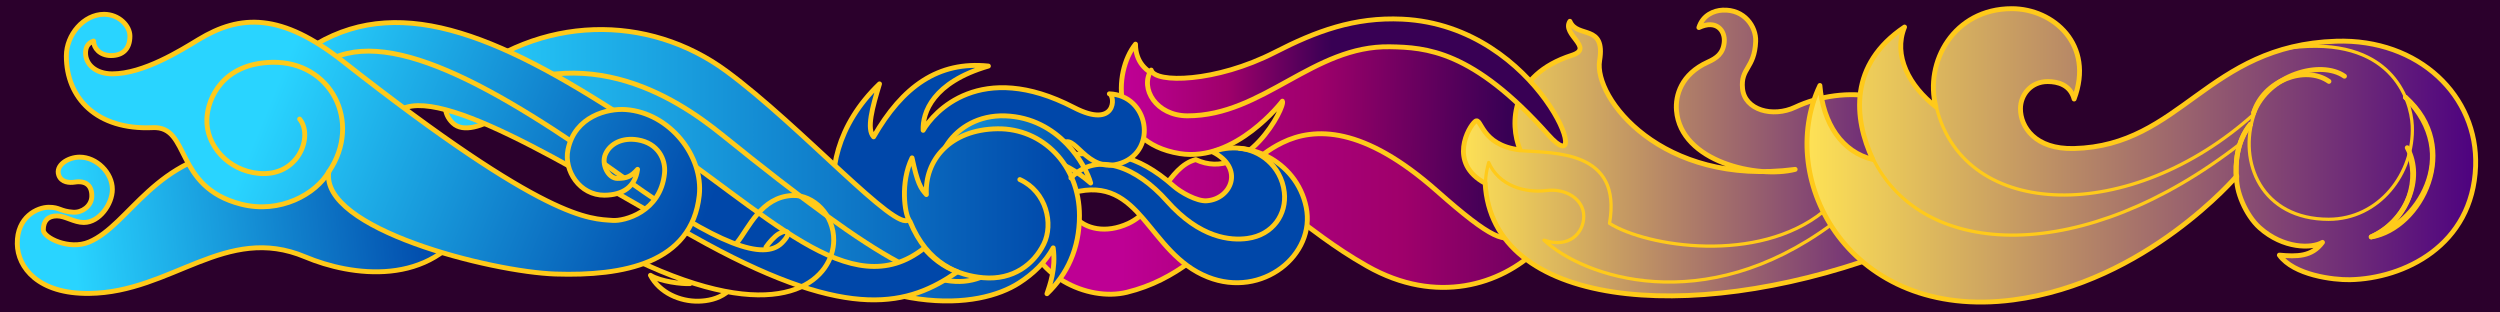 <?xml version="1.0" encoding="UTF-8"?>
<svg version="1.1" viewBox="0 0 768 96" xmlns="http://www.w3.org/2000/svg" xmlns:xlink="http://www.w3.org/1999/xlink">
<defs>
<linearGradient id="n" x1="230.21" x2="309" y1="403.32" y2="404.33" gradientTransform="matrix(1.5 0 0 1.5 -.07 -10.111)" gradientUnits="userSpaceOnUse" xlink:href="#c"/>
<linearGradient id="c">
<stop stop-color="#be0094" offset="0"/>
<stop stop-color="#9f006b" offset=".5"/>
<stop stop-color="#380054" offset="1"/>
</linearGradient>
<linearGradient id="m" x1="230.21" x2="344.86" y1="403.32" y2="403.32" gradientTransform="matrix(1.5 0 0 1.5 -.601 -12.762)" gradientUnits="userSpaceOnUse" xlink:href="#c"/>
<linearGradient id="l" x1="835" x2="910.58" y1="764.03" y2="764.03" gradientTransform="matrix(2.089 0 0 1.5 -1296.4 -526.18)" gradientUnits="userSpaceOnUse" xlink:href="#d"/>
<linearGradient id="d">
<stop stop-color="#ffe355" offset="0"/>
<stop stop-color="#4c0080" offset="1"/>
</linearGradient>
<linearGradient id="k" x1="881.32" x2="1019.8" y1="764.18" y2="764.18" gradientTransform="matrix(1.5 0 0 1.5 -768 -526.18)" gradientUnits="userSpaceOnUse" xlink:href="#d"/>
<linearGradient id="j" x1="230.21" x2="272.64" y1="403.32" y2="403.32" gradientTransform="matrix(1.5 0 0 1.5 -.07 -10.111)" gradientUnits="userSpaceOnUse" xlink:href="#c"/>
<linearGradient id="i" x1="142.21" x2="216.89" y1="437.82" y2="430.07" gradientTransform="matrix(1.5 0 0 1.5 -193.84 -38.036)" gradientUnits="userSpaceOnUse" xlink:href="#a"/>
<linearGradient id="a">
<stop stop-color="#29d4ff" offset="0"/>
<stop stop-color="#0047a9" offset="1"/>
</linearGradient>
<linearGradient id="h" x1="177.88" x2="262.47" y1="418.52" y2="453.26" gradientTransform="matrix(1.5 0 0 1.5 -163.21 -39.917)" gradientUnits="userSpaceOnUse" xlink:href="#a"/>
<linearGradient id="g" x1="177.88" x2="262.47" y1="418.52" y2="453.26" gradientTransform="matrix(1.5 0 0 1.5 -175.44 -25.489)" gradientUnits="userSpaceOnUse" xlink:href="#a"/>
<linearGradient id="f" x1="672.44" x2="722.88" y1="747.79" y2="762.79" gradientTransform="matrix(1.428 0 0 1.427 -699.11 -468.37)" gradientUnits="userSpaceOnUse" xlink:href="#a"/>
<linearGradient id="e" x1="584.62" x2="718.72" y1="766.7" y2="766.7" gradientUnits="userSpaceOnUse" xlink:href="#a"/>
<linearGradient id="b" x1="177.88" x2="262.47" y1="418.52" y2="453.26" gradientTransform="matrix(1.5 0 0 1.5 -179.52 -34.854)" gradientUnits="userSpaceOnUse" xlink:href="#a"/>
</defs>
<g transform="translate(0 -956.36)">
<g transform="translate(3.4394e-6 384)">
<rect x="-3.4394e-6" y="572.36" width="768" height="96" fill="#2b002c" fill-rule="evenodd"/>
<path d="m362.42 619.54c-21.312-3.426-20.509-25.04-13.592-33.618 0.04 10.554 11.979 13.11 25.376 10.214 11.891-2.57 27.798-15.773 48.937-16.993 34.421-1.986 57.784 22.437 54.602 49.484 1.591 18.296-7.955 26.782-22.804 15.38-7.46-5.728-21.213-24.66-45.608-22.804-24.395 1.856-32.491 33.405-63.152 40.943-12.109 2.977-29.478-5.263-30.955-20.279-0.683-6.942 5.93-17.502 17.758-18.082-11.732 11.014-0.244 23.651 13.63 17.228 9.421-4.362 12.14-17.39 20.707-19.622 15.477 7.3 27.74-16.437 26.632-17.954 0 0-14.381 18.861-31.531 16.104z" fill="url(#n)" fill-rule="evenodd" stroke="#ffca1a" stroke-linecap="round" stroke-linejoin="round" stroke-width="1.5"/>
<path d="m472.18 649.05c-11.007 10.6-30.759 17.236-52.238 5.038-21.478-12.198-26.782-23.069-36.328-17.236s-6.71-12.387 10.341-20.683c9.811-4.773 24.801-5.178 47.465 14.849 16.893 14.928 21.206 16.349 25.191 12.993 5.038-4.243 9.257 1.486 5.569 5.038z" color="#000000" fill="url(#m)" fill-rule="evenodd" stroke="#ffca1a" stroke-linecap="round" stroke-linejoin="round" stroke-width="1.5"/>
<path d="m551.46 605.3c-6.835 3.211-15.495 0.903-16.156-5.725-0.635-6.379 3.684-6.095 4.041-14.492 0.191-4.505-3.45-9.929-10.166-9.609-2.661 0.127-6.08 1.497-7.28 5.349 5.414-2.562 8.119 0.973 7.784 4.492-0.335 3.519-2.368 4.92-5.019 6.119-8.225 3.717-10.032 10.285-9.656 14.861 1.299 15.855 25.049 21.017 36.462 18.1-41.163 5.319-61.956-22.032-60.071-33.422 1.885-11.389-6.877-6.698-9.126-12.068-2.618 4.043 7.637 8.189 0.596 10.451-18.806 6.043-19.207 20.988-15.891 29.054-12.234-1.402-11.806-10.291-13.793-8.744-1.987 1.547-8.478 12.778 3.053 18.991 2.047 38.008 62.125 43.573 121.21 22.243 17.321-6.253 22.434-16.169 17.724-31.514-6.123-19.95-29.064-20.969-43.711-14.087z" color="#000000" fill="url(#l)" stroke="#ffca1a" stroke-linecap="round" stroke-linejoin="round" stroke-width="1.5"/>
<path d="m467.44 618.67c9.938 0.75 30.938-0.188 27 22.312 11.556 7.232 45.562 12.562 65.625-3.562" color="#000000" fill="none" stroke="#ffca1a" stroke-linecap="round" stroke-linejoin="round"/>
<path d="m562.6 641.36c-39.244 28.903-76.102 16.175-88.3 4.773 7.69 2.652 12.23-2.177 12.23-7.34 0-5.139-5.388-8.666-11.492-7.9-6.577 0.826-14.6-1.481-17.709-8.625-0.414 1.559-1.061 4.11-0.928 6.364" color="#000000" fill="none" stroke="#ffca1a" stroke-linecap="round" stroke-linejoin="round"/>
<path d="m687.13 626.43c-0.415 4.371 2.716 12.042 7.049 15.905 7.245 6.459 15.975 6.449 19.282 4.481-3.246 4.455-7.897 4.399-13.239 3.918 4.435 6.152 16.579 7.652 21.665 7.552 16.518-0.323 37.736-10.4 38.623-34.845 0.783-21.558-17.4-39.24-42.833-38.422-39.626 1.261-47.576 32.133-80.545 32.969-12.011 0.305-16.445-6.702-16.445-12.226 0-4.238 3.175-8.345 8.361-8.345 3.165 0 6.959 1.026 8.121 5.362 6.305-16.641-6.35-27.753-19.153-27.753-17.809 0-26.885 16.454-23.312 30.162-4.058-3.18-7.364-7.101-9.207-11.331-1.842-4.23-2.22-8.77-0.421-13.186-17.092 11.455-15.702 27.959-9.75 40.681-9.399-2.264-15.288-10.948-16.251-22.732-13.871 29.044 9.239 72.404 59.331 65.876 40.895-5.33 68.723-38.066 68.723-38.066z" fill="url(#k)" fill-rule="evenodd" stroke="#ffca1a" stroke-linecap="round" stroke-linejoin="round" stroke-width="1.5"/>
<path d="m703.47 587.07c30.912-3.913 37.211 15.686 37.577 23.895 0.656 14.738-10.253 28.76-25.702 28.76-20.443 0-28.016-17.452-22.831-32.408-37.987 34.247-89.165 32.92-97.629-1.974" fill="none" stroke="#ffca1a" stroke-linecap="round" stroke-linejoin="round"/>
<path d="m692.32 607.03c2.935-9.883 15.806-14.774 23.126-9.668" fill="none" stroke="#ffca1a" stroke-linecap="round" stroke-linejoin="round" stroke-width="1.5"/>
<path d="m692.32 607.03c4.526-11.739 20.579-16.365 27.899-11.259" fill="none" stroke="#ffca1a" stroke-linecap="round" stroke-linejoin="round" stroke-width="1.5"/>
<path d="m739.51 617.74c5.257 9.684-0.553 22.688-11.068 27.392 13.558-3.32 28.499-24.902 10.514-42.886" fill="none" stroke="#ffca1a" stroke-linecap="round" stroke-linejoin="round" stroke-width="1.5"/>
<path d="m740.3 620.13c2.871 9.419-1.349 20.302-11.863 25.005 15.414-2.525 27.968-27.553 10.514-42.886" fill="none" stroke="#ffca1a" stroke-linecap="round" stroke-linejoin="round" stroke-width="1.5"/>
<path d="m687.04 627.38c-0.391-4.696 0-11.543 4.304-16.826" fill="none" stroke="#ffca1a" stroke-linecap="round" stroke-linejoin="round" stroke-width="1.5"/>
<path d="m687.04 627.38c-0.391-4.696 0-11.543 4.304-16.826" fill="none" stroke="#ffca1a" stroke-linecap="round" stroke-linejoin="round" stroke-width="1.5"/>
<path d="m575.36 621.02c15.38 31.289 64.668 33.068 112.93-4.585" color="#000000" fill="none" stroke="#ffca1a" stroke-linecap="round"/>
<path d="m353.65 593.89c-3.608 5.665 1.591 14.054 11.137 14.054 23.233 0 38.63-21.652 62.199-21.213 11.007 0.205 25.399 0.988 48.64 27.047 14.941 16.753-2.169-33.499-44.813-35.532-14.772-0.704-26.623 3.749-39.135 10.165-18.231 9.349-36.931 9.558-38.028 5.48z" color="#000000" fill="url(#j)" fill-rule="evenodd" stroke="#ffca1a" stroke-linecap="round" stroke-linejoin="round" stroke-width="1.5"/>
<path d="m144.77 639.82c-12.266 21-36.959 17.368-51.025 11.454-24.422-10.268-40.953 10.906-66.318 11.228-15.64 0.198-22.009-7.935-22.123-15.234-0.129-8.288 6.187-11.238 9.695-11.238 3.442 0 3.372 1.224 7.477 1.52 2.681 0.193 5.615-1.85 5.722-4.783 0.123-3.393-1.809-4.998-5.208-4.463-1.624 0.256-4.13 0.131-4.934-2.119-1.087-3.042 2.834-5.556 6.44-5.556 5.194 0 10.021 4.839 10.021 9.895 0 4.508-3.98 10.182-8.758 10.182-3.015 0-5.703-2.02-8.266-2.02-2.721 0-4.185 1.466-4.185 4.321 0 2.345 7.911 6.287 14.054 3.703 12.482-5.25 20.383-26.774 47.377-28.494" color="#000000" fill="url(#i)" fill-rule="evenodd" stroke="#ffca1a" stroke-linecap="round" stroke-linejoin="round" stroke-width="1.5"/>
<path d="m327.75 620.17c0.469 7.312-12.315 15.164 1.934 11.36 21.008-5.61 22.801 18.599 41.378 25.953 16.745 6.628 33.192-6.854 30.201-21.453-3.015-14.715-18.951-21.11-28.701-16.985 9.75 4.875 5.795 14.451-1.875 15-3.001 0.215-8.019-2.636-10.125-4.5-11.438-10.125-20.812-11.25-32.812-9.375z" color="#000000" fill="url(#h)" fill-rule="evenodd" stroke="#ffca1a" stroke-linecap="round" stroke-linejoin="round" stroke-width="1.5"/>
<path d="m275 658.68c-15.777-1.458-31.209-35.196-4.817-60.55-2.227 7.31-4.037 13.89-1.812 16.268 8.891-15.488 19.887-23.335 35.267-21.744-17.094 4.982-20.272 14.312-20.048 19.738 3.182-5.569 17.611-21.868 46.3-7.01 13.149 6.81 12.779-3.634 10.904-4.196 12.094 0.469 14.869 17.277 3.686 21.26-10.911 3.886-14.561-10.526-18.311-5.464" color="#000000" fill="url(#g)" fill-rule="evenodd" stroke="#ffca1a" stroke-linecap="round" stroke-linejoin="round" stroke-width="1.5"/>
<path d="m290.55 630.65c-6.428-7.315 2.083-23.257 18.235-22.694 16.595 0.578 24.84 15.28 26.269 20.633-8.744-7.571-18.158-10.222-23.9-3.769" color="#000000" fill="url(#f)" stroke="#ffca1a" stroke-linecap="round" stroke-linejoin="round" stroke-width="1.5"/>
<g transform="matrix(1.428 0 0 1.427 -699.11 -471.37)" stroke="#ffca1a" stroke-linecap="round" stroke-linejoin="round" stroke-width="1.05">
<path d="m704.17 759.14c9.659-0.131 17.624 7.793 17.624 18.717 0 7.088-2.69 12.675-6.993 16.793 0.561-1.724 1.963-5.301 1.343-9.879-1.67 3.041-4.222 5.551-7.36 7.561-8.6 5.509-29.292 8.174-58.599-13.448-31.346-23.127-43.191-27.817-53.033-22.451-3.729 2.033-7.883 3.668-10.191 1.46-2.034-1.947-2.592-5.255 1.241-8.52 17.553-14.95 40.813-15.027 57.629-2.652 16.05 11.811 36.734 35.069 39.249 31.928-0.812-1.173-1.919-7.853 0.696-13.247 1.177 5.481 1.825 6.497 3.085 7.901-0.399-7.324 5.016-14.023 15.308-14.163z" color="#000000" fill="url(#e)"/>
<path d="m589.26 754.8c24.572-16.44 45.648-2.455 55.685 5.657 35.42 28.63 46.765 33.948 55.46 30.729" color="#000000" fill="none"/>
</g>
<path d="m97.23 585.87c26.782-15.645 57.874-1.955 99.796 25.971 39.2 26.112 64.136 54.706 86.86 36.759 2.043 2.615 5.97 5.822 10.213 7.28-14.876 10.326-32.806 15.4-77.071-8.647-33.598-18.253-79.104-48.321-93.544-41.408-4.332 2.074-40.043-4.575-26.255-19.955z" color="#000000" fill="url(#b)" fill-rule="evenodd" stroke="#ffca1a" stroke-linecap="round" stroke-linejoin="round" stroke-width="1.5"/>
<path d="m235.31 648.25c0.945-1.389 2.645-3.278 3.858-4.021 2.64-1.617 4.391-0.638 1.016 2.759-5.466 5.504-19.552 0.742-47.812-19.5-40.312-28.875-74.812-48.375-93.563-35.25 3.75 1.5 67.402 48.157 104.06 63.375 39.75 16.5 53.121 1.562 53.25-9.375 0.094-8.021-6.318-14.054-12.616-13.821-9.691 0.357-13.581 10.168-17.05 14.435m-14.491 12.637c-2.31 0.147-9.015-0.597-12.146-2.554 2.786 5.348 9.061 8.081 14.8 7.953 2.644-0.059 5.826-0.637 8.486-2.588" color="#000000" fill="url(#b)" fill-rule="evenodd" stroke="#ffca1a" stroke-linecap="round" stroke-linejoin="round" stroke-width="1.5"/>
<path d="m26.282 588.63c0 3.546 3.179 6.416 8.205 6.416 9.606 0 21.147-7.275 26.486-10.515 12.94-7.851 25.454-8.209 44.385 6.667 62.796 49.348 75.93 48.356 82.877 48.875 3.483 0.26 14.705-2.549 15.907-14.481 0.435-4.321-2.046-9.253-8.234-10.269-4.678-0.768-8.481 1.084-9.941 4.44-1.284 2.951 0.781 7.403 3.702 7.403 2.819 0 4.17-0.539 6.191-2.785-0.745 5.363-4.476 7.887-10.132 7.949-7.636 0.084-12.58-7.575-11.253-13.994 2.134-10.324 12.257-12.731 17.776-12.315 13.542 1.021 23.891 14.368 22.557 26.406-2.31 20.841-23.35 24.793-44.163 24.116-19.728-0.642-72.416-13.869-69.632-31.443-3.966 6.87-14.983 13.056-26.988 9.977-20.735-5.318-15.438-24.031-27.106-23.501-17.251 0.784-26.543-9.136-26.543-22.014 0-6.506 5.338-12.806 11.588-12.806 4.582 0 7.946 3.534 7.946 6.696 0 3.977-2.243 5.982-5.804 5.982-3.448 0-5.357-2.352-5.357-4.464-1.923 0.66-2.468 2.164-2.468 3.657z" color="#000000" fill="url(#b)" fill-rule="evenodd" stroke="#ffca1a" stroke-linecap="round" stroke-linejoin="round" stroke-width="1.5"/>
<path d="m101.05 625.06c10.312-15.188 0.562-33.938-17.438-33.562-15.195 0.317-19.832 11.077-20.063 17.438-0.292 8.077 6.511 15.817 15.938 16.688 12.188 1.125 16.875-11.438 12.562-16.688" color="#000000" fill="none" stroke="#ffca1a" stroke-linecap="round" stroke-linejoin="round" stroke-width="1.5"/>
<path d="m279.55 640.37c5.357 13.203 15.031 16.655 22.498 17.307 9.195 0.803 15.534-4.148 18.592-10.326 3.058-6.178 0.87-16.08-7.343-19.827" color="#000000" fill="none" stroke="#ffca1a" stroke-linecap="round" stroke-linejoin="round" stroke-width="1.5"/>
<path d="m380.83 617.95c5.728 0.386 12.732 5.052 13.706 13.449 0.777 6.697-3.414 13.133-11.346 14.212-5.073 0.69-14.493 0.018-24.733-11.529-9.229-10.407-21.515-15.399-29.47-7.046" color="#000000" fill="none" stroke="#ffca1a" stroke-linecap="round" stroke-linejoin="round" stroke-width="1.5"/>
</g>
</g>
</svg>
